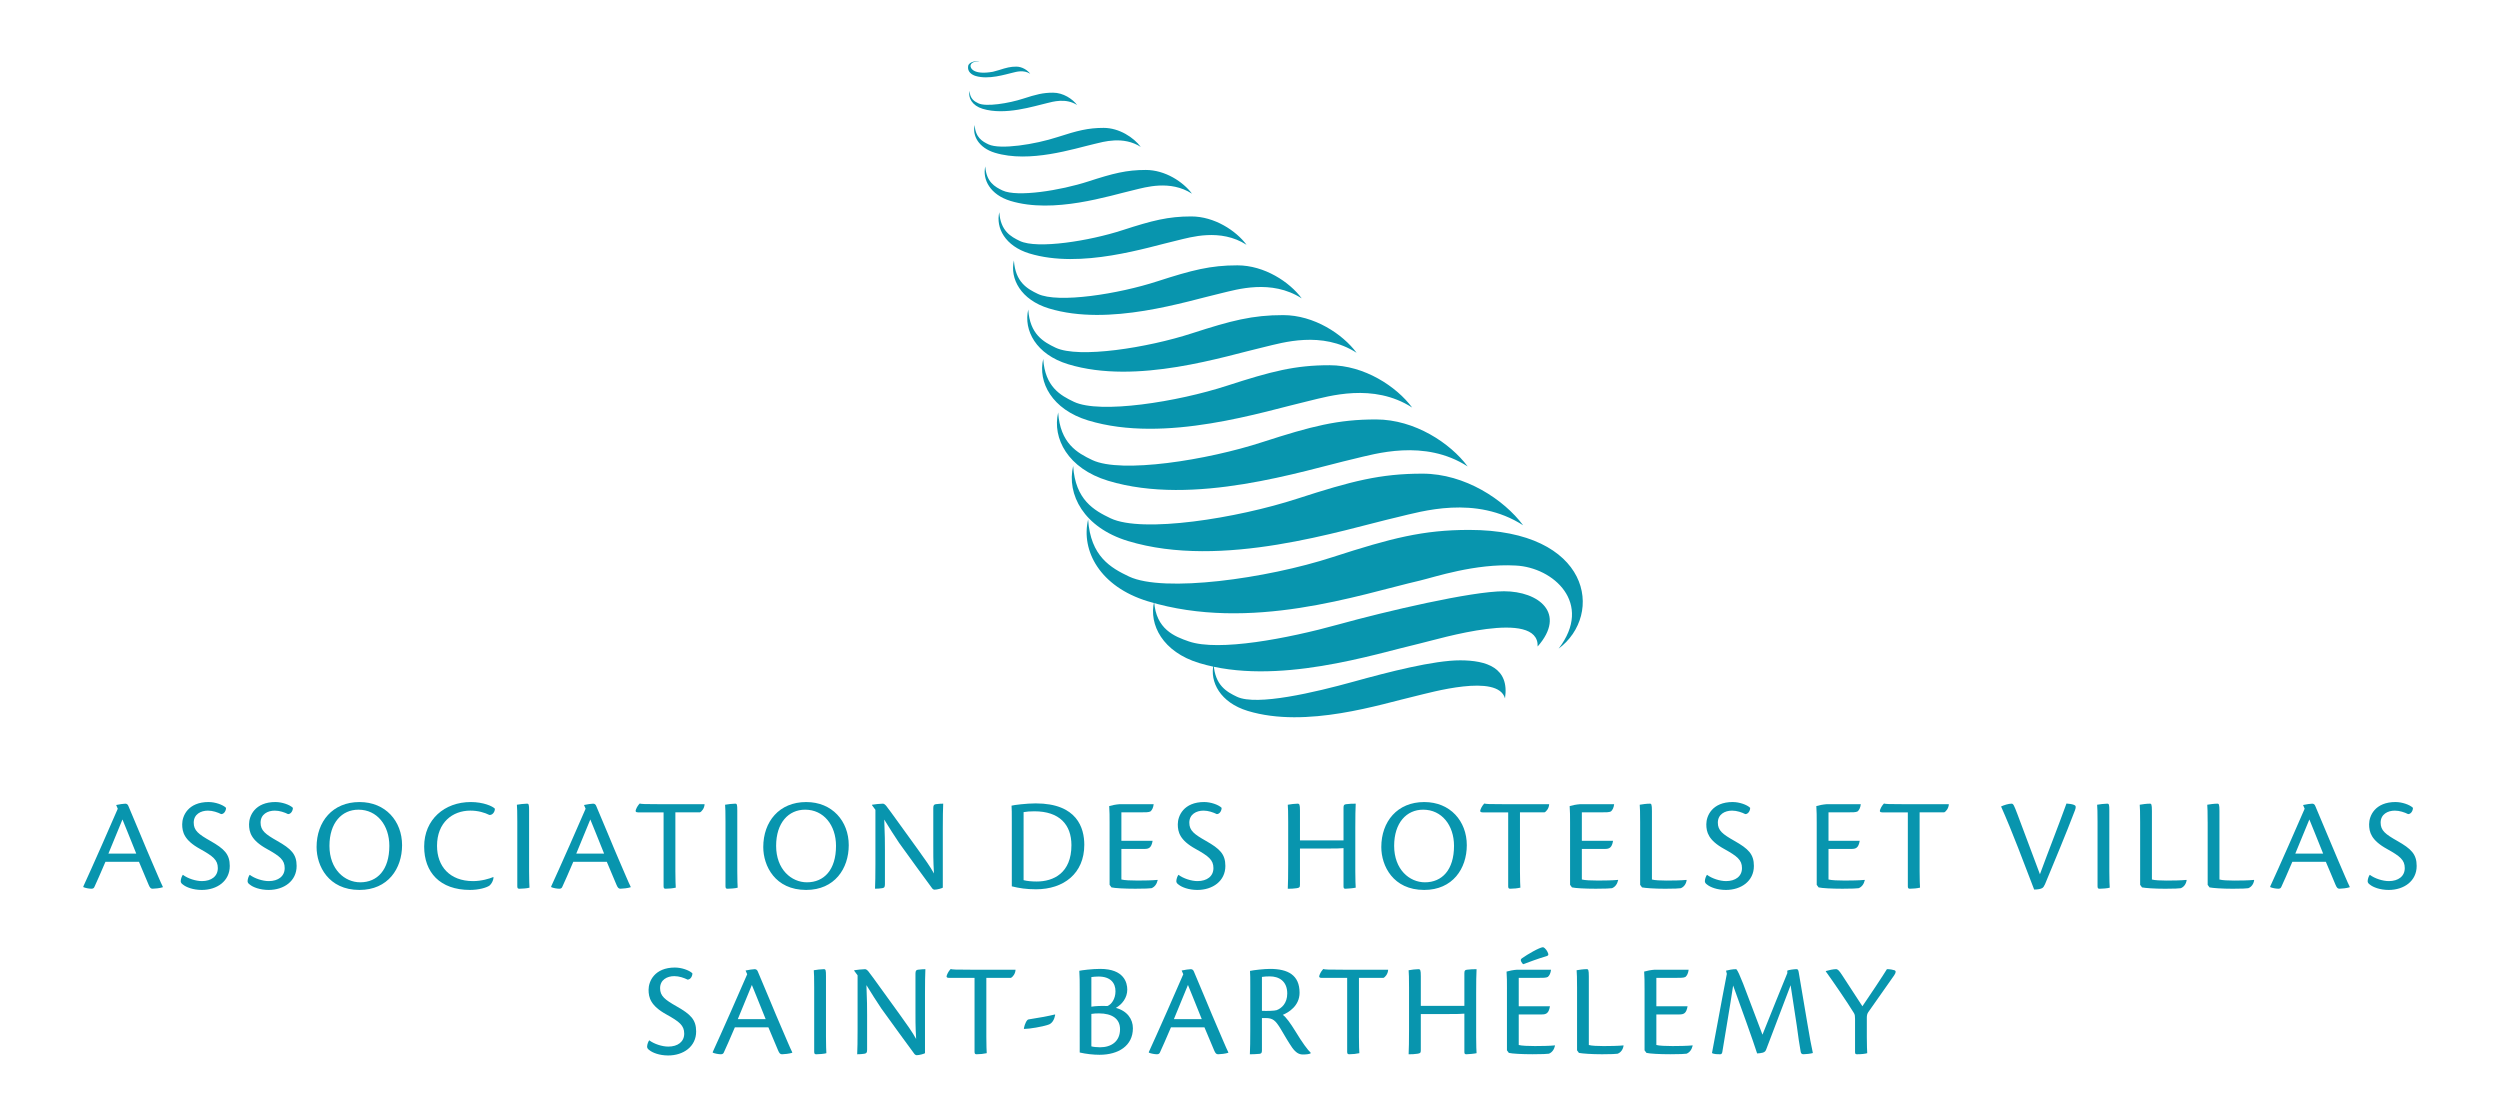 <?xml version="1.0" encoding="utf-8"?>
<!-- Generator: Adobe Illustrator 15.0.0, SVG Export Plug-In . SVG Version: 6.00 Build 0)  -->
<!DOCTYPE svg PUBLIC "-//W3C//DTD SVG 1.1//EN" "http://www.w3.org/Graphics/SVG/1.1/DTD/svg11.dtd">
<svg version="1.1" id="Calque_1" xmlns="http://www.w3.org/2000/svg" xmlns:xlink="http://www.w3.org/1999/xlink" x="0px" y="0px"
	 width="300px" height="134px" viewBox="0 0 300 134" enable-background="new 0 0 300 134" xml:space="preserve">
<g>
	<g>
		<path fill="#0895AE" d="M12.653,103.416c-0.563,1.303-1.062,2.477-1.334,3.037c-0.064,0.129-0.161,0.193-0.354,0.193
			c-0.258,0-0.724-0.08-0.965-0.193v-0.08c0.917-1.977,3.602-8.068,4.132-9.324L13.939,96.6c0.354-0.08,0.9-0.16,1.094-0.16
			c0.192,0,0.305,0.111,0.37,0.271c0.74,1.705,2.139,5.146,2.782,6.609c0.659,1.512,1.062,2.508,1.351,3.086v0.064
			c-0.337,0.111-0.965,0.176-1.222,0.176c-0.209,0-0.321-0.096-0.482-0.482c-0.354-0.834-0.611-1.479-1.157-2.748H12.653z
			 M16.352,102.436c-0.868-2.188-1.431-3.537-1.656-4.1c-0.547,1.303-1.062,2.588-1.688,4.1H16.352z"/>
		<path fill="#0895AE" d="M25.064,96.246c0.724,0,1.672,0.307,2.058,0.691c0.016,0.305-0.209,0.756-0.579,0.756
			c-0.418-0.209-1.013-0.418-1.592-0.418c-0.853,0-1.705,0.434-1.705,1.447c0,0.947,0.579,1.383,1.994,2.186
			c1.672,0.949,2.332,1.592,2.332,3.008c0,1.816-1.527,2.877-3.361,2.877c-1.061,0-1.881-0.338-2.235-0.627
			c-0.193-0.129-0.29-0.256-0.29-0.434c0.016-0.305,0.145-0.611,0.257-0.756c0.595,0.451,1.56,0.756,2.283,0.756
			c1.142,0,1.913-0.578,1.913-1.561c0-0.98-0.579-1.432-2.138-2.299c-1.897-1.045-2.138-2.025-2.138-2.959
			c0-0.998,0.691-2.67,3.183-2.67h0.018V96.246z"/>
		<path fill="#0895AE" d="M33.087,96.246c0.724,0,1.672,0.307,2.058,0.691c0.016,0.305-0.209,0.756-0.579,0.756
			c-0.418-0.209-1.013-0.418-1.592-0.418c-0.853,0-1.705,0.434-1.705,1.447c0,0.947,0.579,1.383,1.994,2.186
			c1.672,0.949,2.332,1.592,2.332,3.008c0,1.816-1.528,2.877-3.361,2.877c-1.061,0-1.881-0.338-2.235-0.627
			c-0.193-0.129-0.29-0.256-0.29-0.434c0.016-0.305,0.145-0.611,0.257-0.756c0.595,0.451,1.56,0.756,2.283,0.756
			c1.142,0,1.913-0.578,1.913-1.561c0-0.98-0.579-1.432-2.138-2.299c-1.897-1.045-2.138-2.025-2.138-2.959
			c0-0.998,0.691-2.67,3.183-2.67h0.018V96.246z"/>
		<path fill="#0895AE" d="M43.152,96.246c3.103,0,5.097,2.283,5.097,5.178c0,2.799-1.688,5.369-5.113,5.369
			c-3.73,0-5.146-2.893-5.146-5.145c0-3.07,1.93-5.402,5.146-5.402H43.152L43.152,96.246z M43.007,97.162
			c-1.978,0-3.473,1.561-3.473,4.342c0,2.83,1.833,4.373,3.698,4.373c2.042,0,3.489-1.479,3.489-4.373
			c0-2.477-1.479-4.342-3.698-4.342H43.007z"/>
		<path fill="#0895AE" d="M59.229,105.297c-0.032,0.369-0.241,0.771-0.498,0.98c-0.354,0.24-1.254,0.514-2.332,0.514
			c-3.618,0-5.499-2.121-5.499-5.207c0-3.248,2.444-5.34,5.595-5.34c1.496,0,2.637,0.5,2.894,0.805
			c-0.016,0.467-0.354,0.787-0.675,0.74c-0.547-0.273-1.335-0.516-2.268-0.516c-2.154,0-4.003,1.432-4.003,4.229
			c0,2.445,1.511,4.23,4.325,4.23c0.997,0,1.962-0.289,2.412-0.482L59.229,105.297z"/>
		<path fill="#0895AE" d="M62.075,98.609c0-1.076-0.016-1.752-0.048-2.041c0.209-0.049,0.933-0.129,1.206-0.129
			c0.226,0,0.258,0.111,0.258,0.836v7.268c0,1.125,0.032,1.656,0.048,1.977c-0.242,0.082-0.933,0.129-1.207,0.129
			c-0.177,0-0.257-0.047-0.257-0.305V98.609z"/>
		<path fill="#0895AE" d="M68.794,103.416c-0.563,1.303-1.061,2.477-1.334,3.037c-0.064,0.129-0.161,0.193-0.354,0.193
			c-0.257,0-0.724-0.08-0.965-0.193v-0.08c0.917-1.977,3.602-8.068,4.132-9.324L70.081,96.6c0.354-0.08,0.9-0.16,1.093-0.16
			c0.193,0,0.306,0.111,0.37,0.271c0.74,1.705,2.139,5.146,2.782,6.609c0.659,1.512,1.062,2.508,1.351,3.086v0.064
			c-0.337,0.111-0.964,0.176-1.222,0.176c-0.208,0-0.321-0.096-0.482-0.482c-0.354-0.834-0.61-1.479-1.157-2.748H68.794z
			 M72.494,102.436c-0.868-2.188-1.431-3.537-1.656-4.1c-0.547,1.303-1.061,2.588-1.688,4.1H72.494z"/>
		<path fill="#0895AE" d="M79.631,97.484h-3.071c-0.242,0-0.354-0.098-0.242-0.355c0.129-0.338,0.322-0.578,0.45-0.707
			c0.209,0.064,0.579,0.08,2.38,0.08h5.402c-0.016,0.482-0.337,0.885-0.563,0.98h-2.942v7.076c0,1.107,0.032,1.639,0.048,1.959
			c-0.354,0.082-0.82,0.129-1.206,0.129c-0.177,0-0.257-0.047-0.257-0.289L79.631,97.484L79.631,97.484z"/>
		<path fill="#0895AE" d="M87.059,98.609c0-1.076-0.016-1.752-0.048-2.041c0.208-0.049,0.932-0.129,1.206-0.129
			c0.225,0,0.257,0.111,0.257,0.836v7.268c0,1.125,0.032,1.656,0.048,1.977c-0.241,0.082-0.933,0.129-1.206,0.129
			c-0.177,0-0.257-0.047-0.257-0.305V98.609z"/>
		<path fill="#0895AE" d="M96.753,96.246c3.104,0,5.097,2.283,5.097,5.178c0,2.799-1.688,5.369-5.113,5.369
			c-3.73,0-5.145-2.893-5.145-5.145c0-3.07,1.929-5.402,5.145-5.402H96.753L96.753,96.246z M96.608,97.162
			c-1.978,0-3.473,1.561-3.473,4.342c0,2.83,1.833,4.373,3.698,4.373c2.042,0,3.489-1.479,3.489-4.373
			c0-2.477-1.479-4.342-3.698-4.342H96.608z"/>
		<path fill="#0895AE" d="M104.646,96.631v-0.063c0.209-0.049,1.061-0.129,1.303-0.129c0.112,0,0.257,0.096,0.402,0.271
			c0.546,0.691,2.139,2.959,3.763,5.18c0.82,1.141,1.527,2.121,1.961,2.926c-0.097-1.625-0.081-2.572-0.081-3.377v-4.471
			c0-0.369,0.113-0.434,0.305-0.467c0.482-0.049,0.579-0.063,0.885-0.063c-0.032,0.689-0.048,1.623-0.048,2.957v7.123
			c-0.112,0.082-0.691,0.242-0.98,0.242c-0.113,0-0.193-0.051-0.274-0.131c-1.061-1.43-2.572-3.52-3.987-5.48
			c-0.579-0.885-1.158-1.754-1.785-2.799c0.081,1.914,0.081,2.781,0.081,3.602v4.148c0,0.387-0.096,0.436-0.321,0.48
			c-0.257,0.049-0.579,0.064-0.868,0.064c0.032-0.643,0.048-1.574,0.048-2.924v-6.545L104.646,96.631z"/>
		<path fill="#0895AE" d="M121.416,98.561c0-1.094,0-1.414-0.032-1.881c0.257-0.08,1.817-0.273,2.894-0.273
			c5,0,5.837,2.975,5.837,4.969c0,3.457-2.492,5.338-5.789,5.338c-1.158,0-1.994-0.129-2.91-0.354V98.561z M122.831,105.619
			c0.402,0.113,1.029,0.162,1.576,0.162c2.01,0,4.165-1.014,4.165-4.357c0-2.461-1.431-4.068-4.438-4.068
			c-0.547,0-0.949,0.033-1.302,0.098L122.831,105.619L122.831,105.619z"/>
		<path fill="#0895AE" d="M133.151,98.754c0-0.771,0-1.416-0.048-2.025c0.322-0.098,0.804-0.193,1.254-0.227
			c1.062,0,2.895,0,4.084,0c-0.048,0.418-0.192,0.707-0.386,0.869c-0.208,0.111-0.563,0.111-1.27,0.111h-2.219v3.41h3.747
			c-0.145,0.867-0.466,0.979-0.997,0.979h-2.75v3.666c0.337,0.098,1.174,0.129,1.945,0.129c0.724,0,1.769-0.016,2.396-0.08
			l0.016,0.031c-0.112,0.482-0.37,0.82-0.739,0.965c-0.209,0.033-0.804,0.064-1.945,0.064c-1.319,0-2.46-0.064-2.862-0.16
			l-0.225-0.307L133.151,98.754L133.151,98.754z"/>
		<path fill="#0895AE" d="M144.535,96.246c0.723,0,1.672,0.307,2.058,0.691c0.016,0.305-0.209,0.756-0.58,0.756
			c-0.418-0.209-1.012-0.418-1.591-0.418c-0.853,0-1.704,0.434-1.704,1.447c0,0.947,0.579,1.383,1.994,2.186
			c1.672,0.949,2.332,1.592,2.332,3.008c0,1.816-1.528,2.877-3.362,2.877c-1.061,0-1.88-0.338-2.234-0.627
			c-0.193-0.129-0.29-0.256-0.29-0.434c0.016-0.305,0.145-0.611,0.257-0.756c0.595,0.451,1.56,0.756,2.283,0.756
			c1.143,0,1.914-0.578,1.914-1.561c0-0.98-0.579-1.432-2.138-2.299c-1.897-1.045-2.138-2.025-2.138-2.959
			c0-0.998,0.691-2.67,3.184-2.67h0.015V96.246z"/>
		<path fill="#0895AE" d="M161.223,100.846V96.92c0-0.32,0.08-0.385,0.32-0.418c0.291-0.049,0.805-0.063,1.143-0.063
			c-0.033,0.609-0.049,1.559-0.049,2.91v5.191c0,1.125,0.033,1.656,0.049,1.979c-0.273,0.063-0.98,0.129-1.223,0.129
			c-0.16,0-0.24-0.047-0.24-0.258v-4.613c-0.322,0.031-0.854,0.049-2.268,0.049h-2.959v4.34c0,0.322-0.08,0.371-0.401,0.418
			c-0.402,0.064-0.69,0.064-1.062,0.064c0.032-0.645,0.049-1.592,0.049-2.941v-5.082c0-1.092-0.017-1.752-0.049-2.057
			c0.289-0.064,0.916-0.129,1.174-0.129c0.226,0,0.289,0.096,0.289,0.836v3.57H161.223z"/>
		<path fill="#0895AE" d="M170.918,96.246c3.104,0,5.098,2.283,5.098,5.178c0,2.799-1.689,5.369-5.115,5.369
			c-3.729,0-5.145-2.893-5.145-5.145c0-3.07,1.93-5.402,5.145-5.402H170.918L170.918,96.246z M170.771,97.162
			c-1.979,0-3.473,1.561-3.473,4.342c0,2.83,1.832,4.373,3.697,4.373c2.043,0,3.488-1.479,3.488-4.373
			c0-2.477-1.479-4.342-3.697-4.342H170.771z"/>
		<path fill="#0895AE" d="M180.98,97.484h-3.07c-0.24,0-0.354-0.098-0.24-0.355c0.129-0.338,0.32-0.578,0.449-0.707
			c0.209,0.064,0.578,0.08,2.381,0.08h5.4c-0.016,0.482-0.338,0.885-0.563,0.98h-2.941v7.076c0,1.107,0.033,1.639,0.049,1.959
			c-0.354,0.082-0.82,0.129-1.207,0.129c-0.176,0-0.256-0.047-0.256-0.289v-8.873H180.98z"/>
		<path fill="#0895AE" d="M188.408,98.754c0-0.771,0-1.416-0.049-2.025c0.322-0.098,0.805-0.193,1.254-0.227
			c1.063,0,2.895,0,4.084,0c-0.047,0.418-0.191,0.707-0.385,0.869c-0.209,0.111-0.563,0.111-1.271,0.111h-2.219v3.41h3.746
			c-0.145,0.867-0.467,0.979-0.998,0.979h-2.748v3.666c0.338,0.098,1.174,0.129,1.945,0.129c0.725,0,1.77-0.016,2.396-0.08
			l0.016,0.031c-0.111,0.482-0.369,0.82-0.738,0.965c-0.209,0.033-0.805,0.064-1.945,0.064c-1.318,0-2.459-0.064-2.861-0.16
			l-0.227-0.307V98.754z"/>
		<path fill="#0895AE" d="M196.816,98.625c0-1.076-0.016-1.734-0.049-2.057c0.273-0.049,0.82-0.129,1.223-0.129
			c0.178,0,0.242,0.096,0.242,0.883v8.217c0.305,0.098,1.092,0.129,1.77,0.129c0.723,0,1.752-0.016,2.379-0.08l0.016,0.031
			c-0.063,0.451-0.32,0.82-0.707,0.965c-0.209,0.033-0.738,0.064-1.865,0.064c-1.303,0-2.363-0.08-2.781-0.16l-0.227-0.307V98.625
			L196.816,98.625z"/>
		<path fill="#0895AE" d="M207.959,96.246c0.723,0,1.672,0.307,2.057,0.691c0.018,0.305-0.207,0.756-0.578,0.756
			c-0.418-0.209-1.014-0.418-1.592-0.418c-0.852,0-1.705,0.434-1.705,1.447c0,0.947,0.58,1.383,1.994,2.186
			c1.674,0.949,2.332,1.592,2.332,3.008c0,1.816-1.527,2.877-3.361,2.877c-1.061,0-1.881-0.338-2.234-0.627
			c-0.191-0.129-0.289-0.256-0.289-0.434c0.016-0.305,0.145-0.611,0.258-0.756c0.596,0.451,1.559,0.756,2.283,0.756
			c1.143,0,1.914-0.578,1.914-1.561c0-0.98-0.58-1.432-2.141-2.299c-1.896-1.045-2.139-2.025-2.139-2.959
			c0-0.998,0.693-2.67,3.184-2.67h0.018V96.246z"/>
		<path fill="#0895AE" d="M218.006,98.754c0-0.771,0-1.416-0.047-2.025c0.318-0.098,0.803-0.193,1.252-0.227
			c1.063,0,2.896,0,4.084,0c-0.047,0.418-0.191,0.707-0.385,0.869c-0.209,0.111-0.564,0.111-1.271,0.111h-2.219v3.41h3.746
			c-0.146,0.867-0.467,0.979-0.996,0.979h-2.75v3.666c0.338,0.098,1.174,0.129,1.945,0.129c0.725,0,1.77-0.016,2.396-0.08
			l0.016,0.031c-0.111,0.482-0.369,0.82-0.738,0.965c-0.209,0.033-0.805,0.064-1.945,0.064c-1.318,0-2.461-0.064-2.863-0.16
			l-0.225-0.307V98.754L218.006,98.754z"/>
		<path fill="#0895AE" d="M228.938,97.484h-3.07c-0.24,0-0.354-0.098-0.24-0.355c0.129-0.338,0.32-0.578,0.451-0.707
			c0.209,0.064,0.578,0.08,2.379,0.08h5.402c-0.016,0.482-0.338,0.885-0.563,0.98h-2.943v7.076c0,1.107,0.033,1.639,0.049,1.959
			c-0.354,0.082-0.818,0.129-1.205,0.129c-0.178,0-0.258-0.047-0.258-0.289v-8.873H228.938z"/>
		<path fill="#0895AE" d="M241.383,96.439c0.225,0,0.305,0.209,0.723,1.303c0.531,1.445,1.543,4.084,2.686,7.17
			c1.014-2.766,2.172-5.691,3.184-8.488c0.338,0.016,0.709,0.08,0.9,0.16c0.227,0.08,0.273,0.24,0.129,0.627
			c-1.156,3.039-2.396,5.965-3.602,8.891c-0.111,0.242-0.209,0.402-0.338,0.467c-0.145,0.098-0.529,0.178-0.965,0.178
			c-1.238-3.215-2.557-6.785-3.971-9.969C240.465,96.615,241.029,96.439,241.383,96.439z"/>
		<path fill="#0895AE" d="M251.705,98.609c0-1.076-0.018-1.752-0.049-2.041c0.209-0.049,0.934-0.129,1.205-0.129
			c0.227,0,0.258,0.111,0.258,0.836v7.268c0,1.125,0.031,1.656,0.049,1.977c-0.24,0.082-0.934,0.129-1.205,0.129
			c-0.178,0-0.258-0.047-0.258-0.305V98.609z"/>
		<path fill="#0895AE" d="M256.816,98.625c0-1.076-0.016-1.734-0.049-2.057c0.273-0.049,0.82-0.129,1.223-0.129
			c0.178,0,0.24,0.096,0.24,0.883v8.217c0.307,0.098,1.094,0.129,1.77,0.129c0.725,0,1.754-0.016,2.379-0.08l0.018,0.031
			c-0.064,0.451-0.32,0.82-0.707,0.965c-0.209,0.033-0.738,0.064-1.865,0.064c-1.303,0-2.363-0.08-2.781-0.16l-0.227-0.307V98.625
			L256.816,98.625z"/>
		<path fill="#0895AE" d="M264.918,98.625c0-1.076-0.016-1.734-0.047-2.057c0.271-0.049,0.818-0.129,1.223-0.129
			c0.176,0,0.24,0.096,0.24,0.883v8.217c0.305,0.098,1.094,0.129,1.77,0.129c0.723,0,1.752-0.016,2.379-0.08l0.016,0.031
			c-0.064,0.451-0.32,0.82-0.707,0.965c-0.209,0.033-0.738,0.064-1.865,0.064c-1.303,0-2.363-0.08-2.781-0.16l-0.225-0.307v-7.557
			H264.918z"/>
		<path fill="#0895AE" d="M275.08,103.416c-0.563,1.303-1.061,2.477-1.334,3.037c-0.064,0.129-0.16,0.193-0.354,0.193
			c-0.258,0-0.725-0.08-0.965-0.193v-0.08c0.916-1.977,3.602-8.068,4.131-9.324l-0.191-0.449c0.354-0.08,0.9-0.16,1.094-0.16
			c0.191,0,0.305,0.111,0.369,0.271c0.74,1.705,2.139,5.146,2.781,6.609c0.658,1.512,1.063,2.508,1.352,3.086v0.064
			c-0.338,0.111-0.965,0.176-1.223,0.176c-0.209,0-0.32-0.096-0.482-0.482c-0.354-0.834-0.609-1.479-1.158-2.748H275.08z
			 M278.779,102.436c-0.869-2.188-1.432-3.537-1.656-4.1c-0.547,1.303-1.063,2.588-1.689,4.1H278.779z"/>
		<path fill="#0895AE" d="M287.492,96.246c0.725,0,1.672,0.307,2.059,0.691c0.016,0.305-0.209,0.756-0.578,0.756
			c-0.42-0.209-1.014-0.418-1.594-0.418c-0.852,0-1.703,0.434-1.703,1.447c0,0.947,0.578,1.383,1.994,2.186
			c1.672,0.949,2.33,1.592,2.33,3.008c0,1.816-1.527,2.877-3.359,2.877c-1.063,0-1.881-0.338-2.236-0.627
			c-0.191-0.129-0.287-0.256-0.287-0.434c0.016-0.305,0.145-0.611,0.256-0.756c0.596,0.451,1.561,0.756,2.285,0.756
			c1.141,0,1.912-0.578,1.912-1.561c0-0.98-0.578-1.432-2.139-2.299c-1.896-1.045-2.139-2.025-2.139-2.959
			c0-0.998,0.691-2.67,3.184-2.67h0.016V96.246z"/>
		<path fill="#0895AE" d="M81.028,116.107c0.724,0,1.672,0.307,2.058,0.689c0.016,0.309-0.208,0.758-0.578,0.758
			c-0.418-0.209-1.013-0.418-1.592-0.418c-0.853,0-1.705,0.434-1.705,1.445c0,0.949,0.579,1.383,1.994,2.188
			c1.672,0.947,2.332,1.594,2.332,3.008c0,1.814-1.527,2.879-3.361,2.879c-1.061,0-1.881-0.338-2.235-0.629
			c-0.193-0.129-0.289-0.256-0.289-0.436c0.016-0.305,0.145-0.609,0.257-0.754c0.595,0.449,1.56,0.754,2.283,0.754
			c1.142,0,1.914-0.576,1.914-1.559c0-0.98-0.579-1.432-2.139-2.299c-1.897-1.045-2.138-2.027-2.138-2.959
			c0-0.998,0.691-2.67,3.183-2.67h0.016V116.107z"/>
		<path fill="#0895AE" d="M88.183,123.279c-0.563,1.303-1.061,2.477-1.334,3.039c-0.064,0.129-0.161,0.193-0.354,0.193
			c-0.257,0-0.724-0.082-0.964-0.193v-0.082c0.917-1.979,3.602-8.07,4.132-9.324l-0.193-0.451c0.354-0.08,0.9-0.16,1.094-0.16
			c0.192,0,0.305,0.113,0.37,0.273c0.74,1.705,2.139,5.145,2.782,6.607c0.659,1.512,1.061,2.51,1.351,3.088v0.064
			c-0.338,0.113-0.965,0.178-1.222,0.178c-0.209,0-0.322-0.098-0.482-0.484c-0.354-0.836-0.611-1.479-1.157-2.748H88.183
			L88.183,123.279z M91.88,122.297c-0.868-2.188-1.431-3.539-1.656-4.102c-0.546,1.303-1.061,2.59-1.688,4.102H91.88z"/>
		<path fill="#0895AE" d="M97.702,118.471c0-1.076-0.016-1.754-0.048-2.041c0.208-0.051,0.933-0.131,1.206-0.131
			c0.225,0,0.257,0.113,0.257,0.838v7.268c0,1.125,0.032,1.656,0.048,1.979c-0.241,0.08-0.933,0.129-1.206,0.129
			c-0.177,0-0.257-0.049-0.257-0.307V118.471z"/>
		<path fill="#0895AE" d="M102.507,116.494v-0.064c0.209-0.049,1.062-0.129,1.303-0.129c0.113,0,0.257,0.096,0.402,0.273
			c0.547,0.691,2.139,2.959,3.763,5.178c0.82,1.141,1.527,2.121,1.961,2.926c-0.096-1.625-0.08-2.572-0.08-3.377v-4.471
			c0-0.369,0.112-0.434,0.305-0.465c0.482-0.049,0.579-0.064,0.885-0.064c-0.032,0.691-0.048,1.623-0.048,2.959v7.123
			c-0.113,0.08-0.692,0.24-0.981,0.24c-0.113,0-0.193-0.049-0.273-0.129c-1.062-1.432-2.573-3.521-3.988-5.482
			c-0.579-0.885-1.158-1.752-1.785-2.797c0.081,1.912,0.081,2.781,0.081,3.6v4.148c0,0.387-0.097,0.436-0.322,0.484
			c-0.257,0.047-0.579,0.064-0.868,0.064c0.032-0.646,0.048-1.576,0.048-2.93v-6.543L102.507,116.494z"/>
		<path fill="#0895AE" d="M116.945,117.346h-3.071c-0.241,0-0.354-0.098-0.241-0.355c0.129-0.338,0.322-0.578,0.45-0.707
			c0.209,0.064,0.579,0.08,2.38,0.08h5.402c-0.016,0.482-0.337,0.885-0.563,0.98h-2.942v7.074c0,1.109,0.032,1.641,0.048,1.963
			c-0.354,0.08-0.82,0.129-1.206,0.129c-0.176,0-0.257-0.049-0.257-0.291V117.346L116.945,117.346z"/>
		<path fill="#0895AE" d="M126.625,121.783c-0.097,0.531-0.354,1.078-0.901,1.205c-0.611,0.211-2.187,0.484-2.83,0.484l-0.032-0.064
			c0.113-0.58,0.37-1.063,0.563-1.078c0.98-0.145,2.476-0.418,3.167-0.594L126.625,121.783z"/>
		<path fill="#0895AE" d="M129.565,118.617c0-0.854,0-1.32-0.048-2.123c0.289-0.064,1.511-0.227,2.508-0.227
			c2.878,0,3.248,1.674,3.248,2.49c0,0.967-0.611,1.756-1.367,2.189c1.367,0.369,2.042,1.352,2.042,2.443
			c0,2.105-1.736,3.184-4.003,3.184c-0.755,0-1.608-0.096-2.379-0.273L129.565,118.617L129.565,118.617z M130.964,120.803
			c0.466-0.08,1.19-0.111,1.929-0.08c0.466-0.18,0.965-0.836,0.965-1.771c0-0.996-0.595-1.768-2.042-1.768
			c-0.241,0-0.659,0.031-0.852,0.064V120.803z M130.964,125.563c0.209,0.063,0.659,0.111,1.045,0.111
			c1.334,0,2.396-0.691,2.396-2.172c0-1.254-0.964-1.895-2.524-1.895c-0.305,0-0.675,0.016-0.916,0.063L130.964,125.563
			L130.964,125.563z"/>
		<path fill="#0895AE" d="M140.515,123.279c-0.563,1.303-1.061,2.477-1.334,3.039c-0.064,0.129-0.161,0.193-0.354,0.193
			c-0.257,0-0.724-0.082-0.965-0.193v-0.082c0.917-1.979,3.602-8.07,4.132-9.324l-0.193-0.451c0.354-0.08,0.9-0.16,1.093-0.16
			c0.192,0,0.305,0.113,0.369,0.273c0.74,1.705,2.139,5.145,2.782,6.607c0.659,1.512,1.062,2.51,1.35,3.088v0.064
			c-0.337,0.113-0.964,0.178-1.221,0.178c-0.209,0-0.322-0.098-0.483-0.484c-0.354-0.836-0.61-1.479-1.157-2.748H140.515
			L140.515,123.279z M144.212,122.297c-0.869-2.188-1.432-3.539-1.657-4.102c-0.547,1.303-1.061,2.59-1.688,4.102H144.212z"/>
		<path fill="#0895AE" d="M151.432,126.061c0,0.289-0.081,0.369-0.29,0.4c-0.45,0.051-0.965,0.051-1.158,0.051
			c0.032-0.646,0.048-1.596,0.048-2.93v-5.4c0-0.787,0-1.176-0.032-1.674c0.45-0.096,1.688-0.24,2.411-0.24
			c2.139,0,3.538,0.738,3.538,2.861c0,1.594-1.351,2.379-2.01,2.652c0.401,0.289,0.899,0.982,1.544,2.027
			c0.805,1.334,1.446,2.186,1.801,2.523v0.064c-0.129,0.096-0.516,0.145-0.934,0.145c-0.48,0-0.852-0.225-1.286-0.82
			c-0.547-0.805-0.788-1.254-1.382-2.25c-0.628-1.029-0.934-1.303-1.817-1.303c-0.145,0-0.225,0-0.434,0L151.432,126.061
			L151.432,126.061z M151.432,121.299c0.578,0.033,1.527,0,1.752-0.078c0.595-0.209,1.286-0.82,1.286-1.994
			c0-1.527-1.028-2.061-2.091-2.061c-0.338,0-0.707,0.02-0.947,0.064V121.299L151.432,121.299z"/>
		<path fill="#0895AE" d="M161.656,117.346h-3.07c-0.24,0-0.354-0.098-0.24-0.355c0.128-0.338,0.32-0.578,0.449-0.707
			c0.209,0.064,0.578,0.08,2.379,0.08h5.404c-0.018,0.482-0.34,0.885-0.564,0.98h-2.941v7.074c0,1.109,0.031,1.641,0.049,1.963
			c-0.354,0.08-0.82,0.129-1.207,0.129c-0.178,0-0.256-0.049-0.256-0.291v-8.873H161.656z"/>
		<path fill="#0895AE" d="M175.725,120.707v-3.924c0-0.322,0.08-0.387,0.32-0.418c0.291-0.049,0.805-0.064,1.143-0.064
			c-0.033,0.611-0.049,1.559-0.049,2.91v5.193c0,1.125,0.033,1.656,0.049,1.979c-0.273,0.064-0.98,0.129-1.223,0.129
			c-0.16,0-0.24-0.049-0.24-0.258v-4.615c-0.322,0.033-0.854,0.049-2.268,0.049h-2.959v4.34c0,0.322-0.08,0.371-0.402,0.42
			c-0.402,0.064-0.691,0.064-1.061,0.064c0.031-0.645,0.049-1.594,0.049-2.943v-5.08c0-1.094-0.018-1.754-0.049-2.059
			c0.289-0.064,0.916-0.129,1.174-0.129c0.225,0,0.289,0.096,0.289,0.836v3.57H175.725z"/>
		<path fill="#0895AE" d="M180.836,118.617c0-0.773,0-1.416-0.049-2.027c0.32-0.096,0.805-0.193,1.254-0.225
			c1.061,0,2.895,0,4.084,0c-0.049,0.418-0.191,0.707-0.387,0.867c-0.209,0.113-0.563,0.113-1.27,0.113h-2.219v3.406h3.746
			c-0.146,0.869-0.467,0.982-0.998,0.982h-2.748v3.664c0.336,0.098,1.174,0.129,1.943,0.129c0.725,0,1.771-0.016,2.396-0.08
			l0.016,0.033c-0.109,0.48-0.369,0.818-0.736,0.965c-0.209,0.031-0.807,0.064-1.945,0.064c-1.32,0-2.461-0.064-2.863-0.162
			l-0.225-0.305V118.617z M185.789,114.451c0.049,0.16-0.049,0.242-0.209,0.289c-1.016,0.291-2.172,0.74-2.799,0.965
			c-0.098-0.08-0.178-0.191-0.24-0.32c-0.08-0.178-0.064-0.291,0.111-0.402c0.627-0.449,2.09-1.303,2.51-1.318
			C185.451,113.744,185.723,114.195,185.789,114.451z"/>
		<path fill="#0895AE" d="M189.246,118.488c0-1.078-0.018-1.738-0.051-2.059c0.273-0.051,0.82-0.131,1.223-0.131
			c0.178,0,0.242,0.098,0.242,0.887v8.215c0.305,0.098,1.094,0.129,1.768,0.129c0.725,0,1.754-0.016,2.381-0.08l0.018,0.033
			c-0.064,0.449-0.322,0.816-0.709,0.965c-0.209,0.031-0.738,0.064-1.865,0.064c-1.301,0-2.363-0.082-2.781-0.162l-0.225-0.307
			V118.488L189.246,118.488z"/>
		<path fill="#0895AE" d="M197.346,118.617c0-0.773,0-1.416-0.047-2.027c0.32-0.096,0.805-0.193,1.254-0.225
			c1.061,0,2.895,0,4.084,0c-0.049,0.418-0.191,0.707-0.385,0.867c-0.209,0.113-0.564,0.113-1.271,0.113h-2.219v3.406h3.746
			c-0.146,0.869-0.467,0.982-0.998,0.982h-2.748v3.664c0.336,0.098,1.174,0.129,1.945,0.129c0.723,0,1.768-0.016,2.395-0.08
			l0.018,0.033c-0.113,0.48-0.369,0.818-0.738,0.965c-0.211,0.031-0.805,0.064-1.947,0.064c-1.318,0-2.459-0.064-2.861-0.162
			l-0.227-0.305V118.617L197.346,118.617z"/>
		<path fill="#0895AE" d="M214.469,116.479c0.178-0.1,0.854-0.18,1.127-0.18c0.129,0,0.209,0.08,0.258,0.418l1.014,5.998
			c0.287,1.689,0.498,2.877,0.676,3.648c-0.242,0.082-0.869,0.146-1.127,0.146c-0.191,0-0.307-0.082-0.338-0.322
			c-0.16-0.9-0.271-1.641-0.467-3.119l-0.738-4.84c-0.596,1.592-1.803,4.711-2.91,7.654c-0.08,0.225-0.162,0.352-0.418,0.434
			c-0.193,0.047-0.482,0.096-0.691,0.096c-0.482-1.525-1.994-5.707-2.879-8.15c-0.338,2.314-1.045,6.365-1.303,8.008
			c-0.047,0.178-0.111,0.242-0.273,0.242c-0.24,0-0.723,0-0.963-0.146c0.32-1.607,1.076-5.885,1.783-9.502l-0.096-0.385
			c0.307-0.082,0.756-0.18,1.236-0.18c0.193,0.227,0.387,0.678,0.82,1.752l2.316,6.109c1.061-2.635,2.299-5.738,2.988-7.395
			L214.469,116.479z"/>
		<path fill="#0895AE" d="M222.605,122.266c0-0.289-0.016-0.516-0.129-0.691c-0.805-1.318-2.508-3.795-3.377-5v-0.049
			c0.369-0.111,0.9-0.227,1.223-0.227c0.209,0,0.369,0.16,0.725,0.707c0.578,0.9,1.623,2.492,2.441,3.746
			c0.598-0.852,2.621-3.904,2.943-4.453c0.387,0,0.691,0.064,0.9,0.131c0.209,0.078,0.193,0.271-0.031,0.609
			c-0.42,0.611-2.879,4.115-3.119,4.439c-0.129,0.191-0.162,0.418-0.162,0.643v2.332c0,1.094,0.033,1.592,0.049,1.93
			c-0.258,0.08-0.709,0.129-1.223,0.129c-0.191,0-0.24-0.049-0.24-0.291V122.266L222.605,122.266z"/>
	</g>
</g>
<path fill="#0895AE" d="M129.255,12.604c-1.363-0.877-2.935-0.392-3.596-0.235c-1.6,0.369-5.04,1.51-7.747,0.686
	c-1.267-0.387-1.761-1.335-1.571-2.153c0.065,0.977,0.598,1.277,1.077,1.501c0.91,0.433,3.617,0.004,5.361-0.565
	c1.55-0.502,2.38-0.718,3.589-0.716C127.583,11.125,128.705,11.867,129.255,12.604z"/>
<path fill="#0895AE" d="M136.893,17.633c-2.102-1.353-4.529-0.604-5.548-0.364c-2.472,0.571-7.785,2.332-11.962,1.062
	c-1.956-0.599-2.72-2.066-2.426-3.328c0.099,1.505,0.925,1.972,1.664,2.322c1.407,0.663,5.583,0.005,8.28-0.875
	c2.391-0.772,3.668-1.105,5.54-1.104C134.311,15.351,136.046,16.496,136.893,17.633z"/>
<path fill="#0895AE" d="M118.234,19.97c0.121,1.872,1.151,2.451,2.071,2.887c1.75,0.827,6.944,0.005,10.3-1.088
	c2.975-0.964,4.566-1.376,6.893-1.375c2.33,0.005,4.488,1.429,5.541,2.848c-2.617-1.687-5.631-0.755-6.904-0.455
	c-3.073,0.712-9.681,2.9-14.882,1.322C118.819,23.366,117.87,21.539,118.234,19.97z"/>
<path fill="#0895AE" d="M119.916,25.465c0.144,2.24,1.375,2.932,2.473,3.456c2.095,0.988,8.309,0.005,12.324-1.304
	c3.556-1.152,5.46-1.645,8.244-1.645c2.785,0.005,5.37,1.71,6.63,3.406c-3.132-2.016-6.739-0.902-8.259-0.542
	c-3.678,0.851-11.584,3.469-17.802,1.579C120.613,29.526,119.476,27.342,119.916,25.465z"/>
<path fill="#0895AE" d="M121.67,31.252c0.17,2.606,1.604,3.412,2.88,4.019c2.437,1.154,9.672,0.008,14.344-1.518
	c4.143-1.337,6.358-1.915,9.598-1.912c3.244,0.003,6.25,1.99,7.714,3.964c-3.646-2.347-7.839-1.048-9.614-0.631
	c-4.279,0.99-13.483,4.037-20.72,1.837C122.486,35.979,121.163,33.437,121.67,31.252z"/>
<path fill="#0895AE" d="M123.39,37.142c0.191,2.974,1.831,3.891,3.286,4.583c2.784,1.314,11.033,0.007,16.368-1.73
	c4.722-1.528,7.252-2.185,10.945-2.181c3.702,0.005,7.135,2.272,8.803,4.523c-4.154-2.68-8.942-1.197-10.967-0.722
	c-4.881,1.129-15.384,4.607-23.639,2.096C124.318,42.534,122.811,39.632,123.39,37.142z"/>
<path fill="#0895AE" d="M125.186,43.07c0.218,3.341,2.055,4.375,3.693,5.151c3.122,1.476,12.395,0.009,18.387-1.944
	c5.308-1.717,8.146-2.456,12.299-2.45c4.156,0.005,8.016,2.549,9.893,5.079c-4.672-3.009-10.054-1.345-12.326-0.811
	c-5.482,1.271-17.279,5.175-26.555,2.358C126.23,49.129,124.533,45.869,125.186,43.07z"/>
<path fill="#0895AE" d="M138.497,72.179c0.218,3.341,2.458,4.204,4.17,4.794c3.583,1.232,11.835-0.346,17.906-2.027
	c5.68-1.574,15.994-4.001,19.912-3.994c4.152,0.004,7.535,2.639,4.033,6.627c0.176-4.57-11.807-0.906-14.076-0.375
	c-5.484,1.271-17.281,5.178-26.555,2.357C139.541,78.238,137.841,74.977,138.497,72.179z"/>
<path fill="#0895AE" d="M145.635,79.701c0.166,2.539,1.563,3.322,2.806,3.912c2.373,1.123,9.355-0.531,13.969-1.809
	c4.201-1.166,9.662-2.568,12.818-2.564s5.932,0.887,5.373,4.564c-0.846-3.025-8.971-0.689-10.695-0.285
	c-4.164,0.965-13.129,3.934-20.176,1.791C146.431,84.307,145.14,81.828,145.635,79.701z"/>
<path fill="#0895AE" d="M126.979,49.494c0.245,3.707,2.284,4.853,4.101,5.714c3.467,1.642,13.757,0.015,20.408-2.155
	c5.894-1.905,9.044-2.726,13.655-2.719c4.609,0.006,8.891,2.831,10.977,5.64c-5.186-3.343-11.16-1.493-13.682-0.903
	c-6.084,1.413-19.18,5.746-29.477,2.617C128.14,56.22,126.258,52.601,126.979,49.494z"/>
<path fill="#0895AE" d="M128.778,55.917c0.264,4.073,2.508,5.333,4.501,6.282c3.811,1.802,15.123,0.011,22.432-2.37
	c6.471-2.095,9.938-2.996,15.006-2.99c5.07,0.006,9.77,3.114,12.061,6.198c-5.697-3.673-12.26-1.641-15.033-0.991
	c-6.688,1.55-21.079,6.316-32.394,2.875C130.049,63.305,127.981,59.33,128.778,55.917z"/>
<path fill="#0895AE" d="M176.291,63.589c-5.52,0.003-9.299,0.975-16.355,3.258c-7.969,2.598-20.296,4.3-24.45,2.337
	c-2.178-1.032-4.623-2.404-4.911-6.847c-0.869,3.722,1.389,8.058,7.165,9.817c12.336,3.75,25.372-0.799,32.663-2.488
	c1.688-0.396,6.615-2.071,11.473-1.802c4.537,0.214,9.344,4.53,5.158,9.972C192.512,73.758,190.912,63.585,176.291,63.589z"/>
<path fill="#0895AE" d="M121.956,7.995c-0.699,0-1.179,0.125-2.076,0.414c-0.222,0.072-0.472,0.143-0.733,0.203
	c-2.385,0.426-2.765-0.486-2.675-0.796c0.089-0.31,0.507-0.48,1.075-0.446c-0.339-0.109-1.277,0.025-1.369,0.555
	c-0.12,0.693,0.451,1.056,0.891,1.189c1.567,0.472,3.552-0.183,4.478-0.397c0.382-0.092,1.292-0.373,2.079,0.135
	C123.307,8.425,122.66,7.997,121.956,7.995z"/>
</svg>
